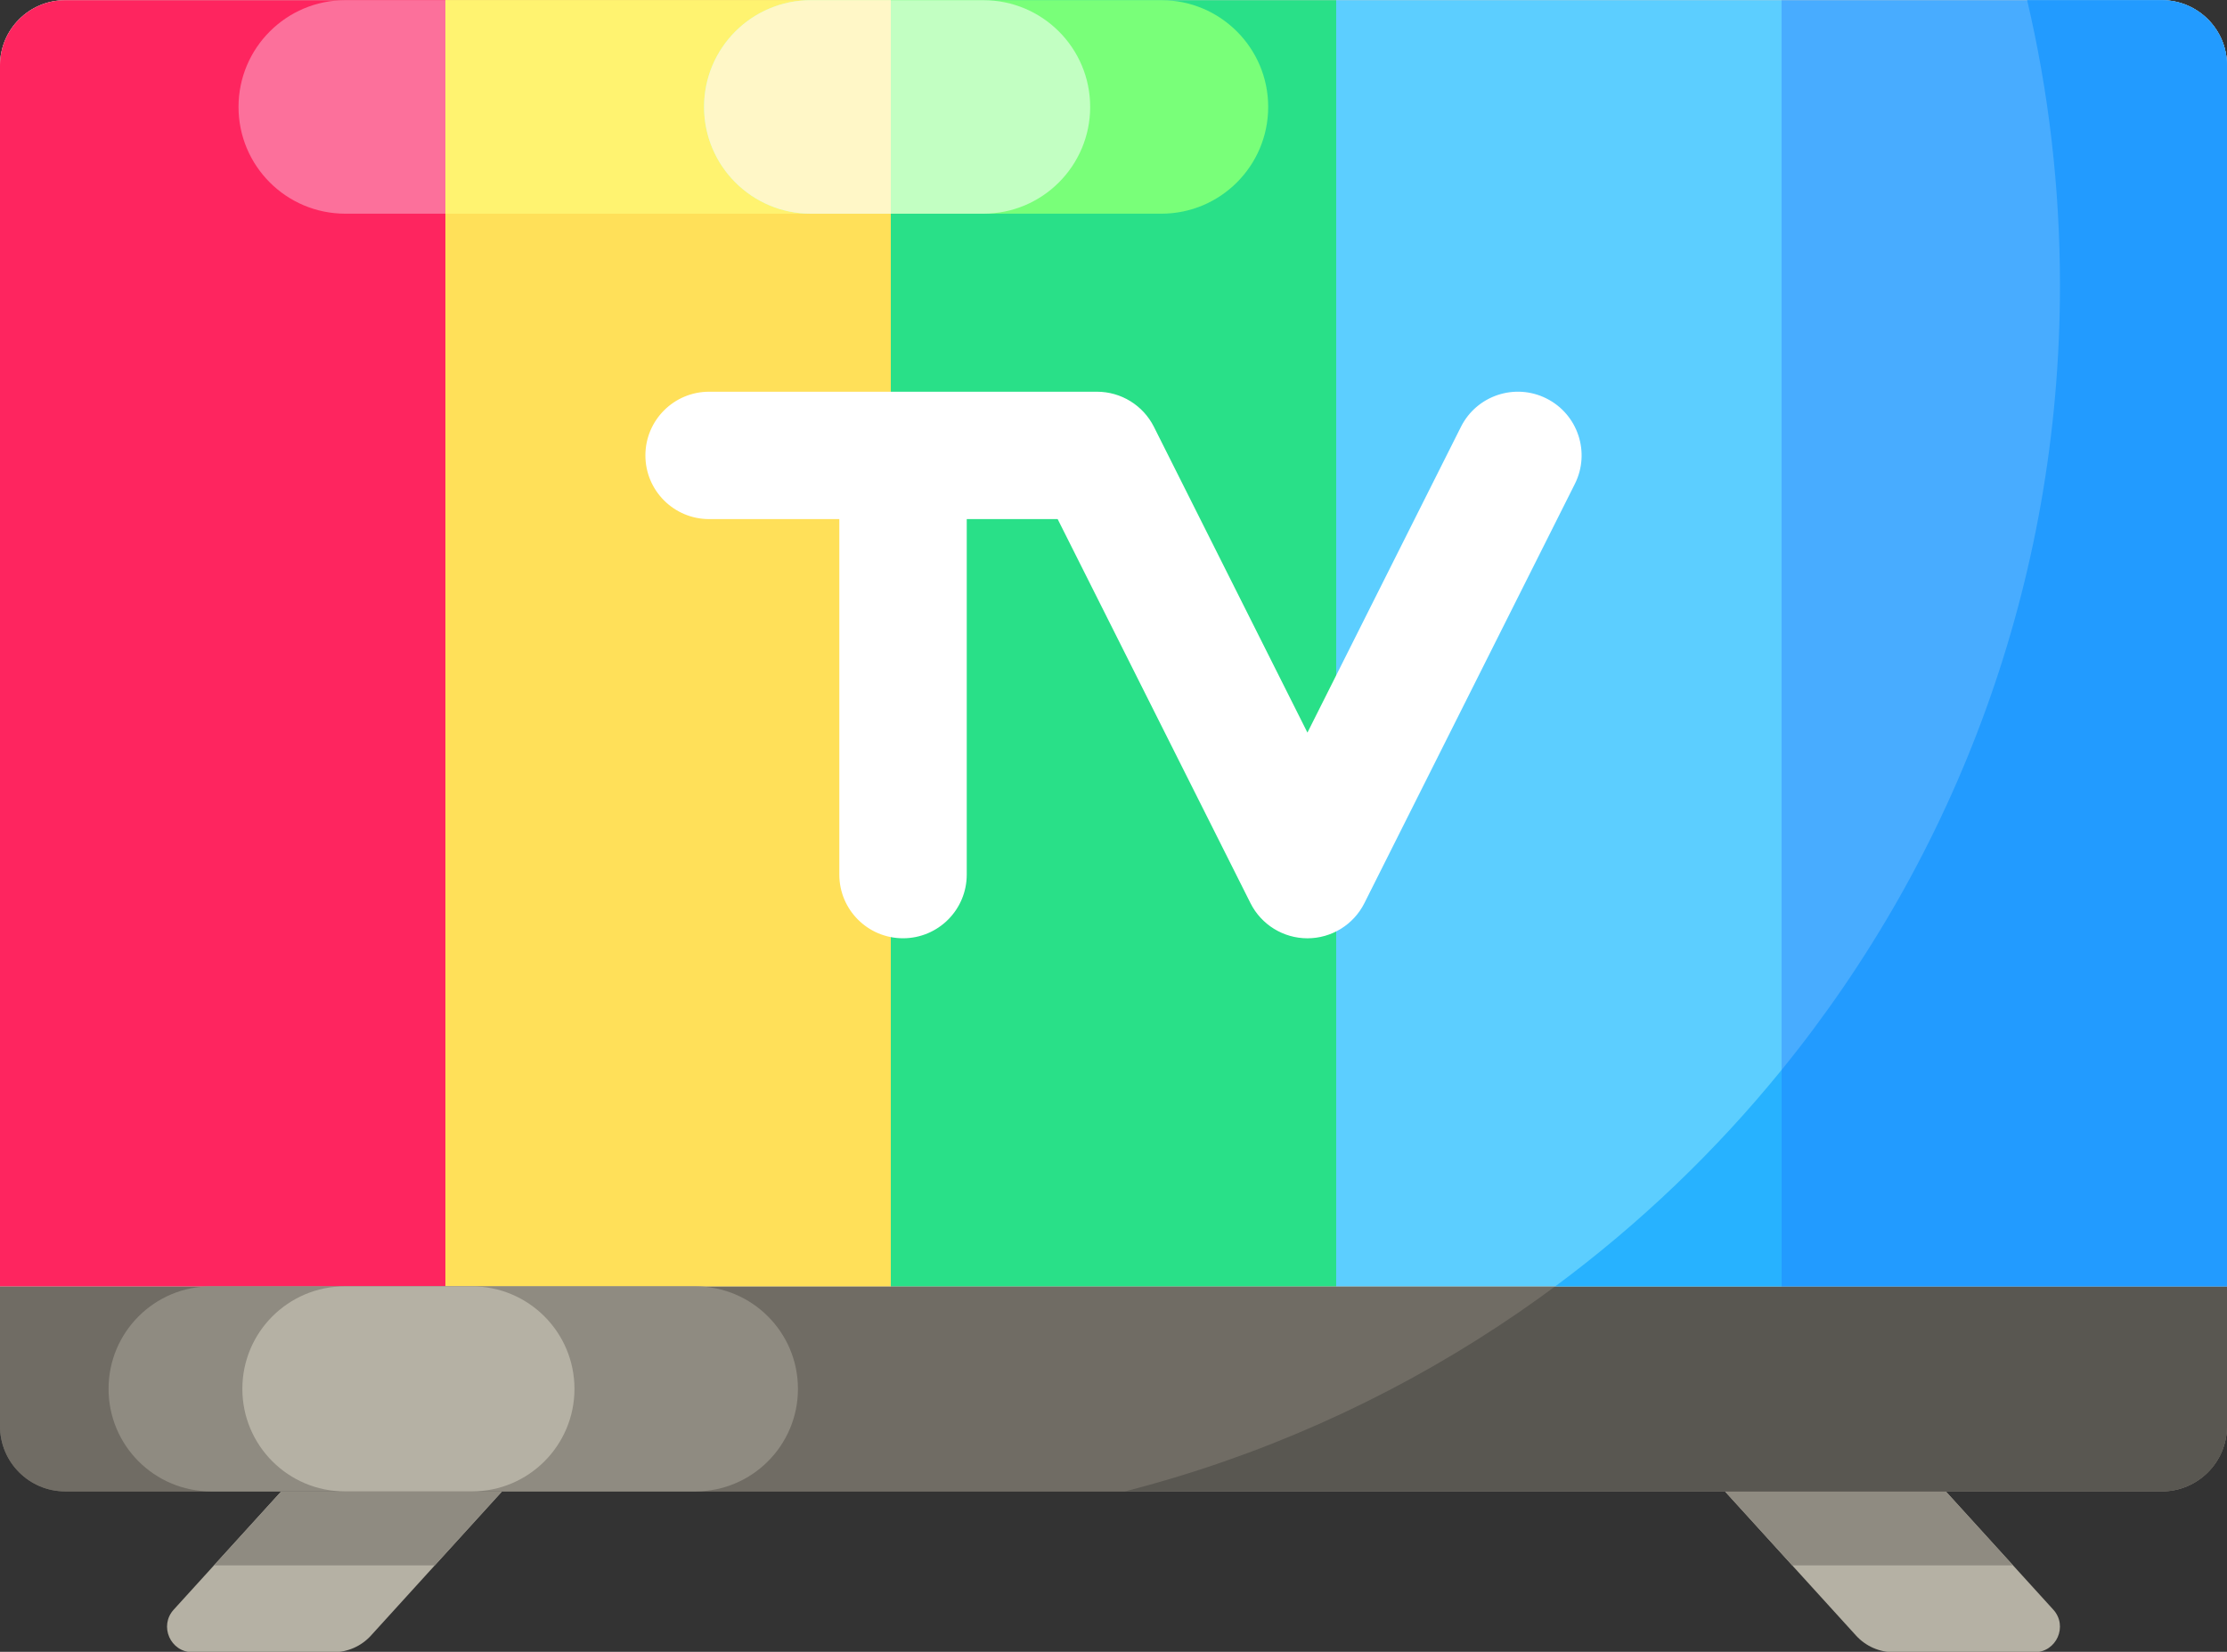 <?xml version="1.0" encoding="UTF-8"?><svg xmlns="http://www.w3.org/2000/svg" xmlns:xlink="http://www.w3.org/1999/xlink" height="284.9" preserveAspectRatio="xMidYMid meet" version="1.0" viewBox="0.0 0.5 384.0 284.9" width="384.0" zoomAndPan="magnify"><rect x="0.0" y="0.5" width="384.0" height="284.9" fill="#333333" stroke="none"/><g><g><path d="M 99.57 243.426 L 63.965 282.594 C 62.297 284.426 59.938 285.469 57.461 285.469 L 33.207 285.469 C 29.391 285.469 27.387 280.941 29.953 278.121 L 61.492 243.426 Z M 99.57 243.426" fill="#b5b1a4"/></g><g><path d="M 284.43 243.426 L 320.035 282.594 C 321.703 284.426 324.062 285.469 326.539 285.469 L 350.793 285.469 C 354.609 285.469 356.613 280.941 354.047 278.121 L 322.508 243.426 Z M 284.43 243.426" fill="#b5b1a4"/></g><g><path d="M 74.969 270.484 L 99.57 243.426 L 61.492 243.426 L 36.895 270.484 Z M 74.969 270.484" fill="#8f8b81"/></g><g><path d="M 347.105 270.484 L 322.508 243.426 L 284.43 243.426 L 309.031 270.484 Z M 347.105 270.484" fill="#8f8b81"/></g><g><path d="M 372.75 257.727 L 11.25 257.727 C 5.035 257.727 0 252.688 0 246.477 L 0 11.781 C 0 5.57 5.035 0.531 11.25 0.531 L 372.75 0.531 C 378.965 0.531 384 5.57 384 11.781 L 384 246.477 C 384 252.691 378.965 257.727 372.75 257.727 Z M 372.75 257.727" fill="#706c64"/></g><g><path d="M 372.75 257.727 L 11.25 257.727 C 5.035 257.727 0 252.688 0 246.477 L 0 11.781 C 0 5.57 5.035 0.531 11.25 0.531 L 372.75 0.531 C 378.965 0.531 384 5.57 384 11.781 L 384 246.477 C 384 252.691 378.965 257.727 372.75 257.727 Z M 372.75 257.727" fill="#706c64"/></g><g><path d="M 384 11.781 L 384 246.477 C 384 252.688 378.961 257.727 372.75 257.727 L 193.98 257.727 C 286.68 233.945 355.199 149.832 355.199 49.715 C 355.199 32.789 353.242 16.324 349.539 0.531 L 372.75 0.531 C 378.961 0.531 384 5.57 384 11.781 Z M 384 11.781" fill="#595751"/></g><g><path d="M 384 222.355 L 0 222.355 L 0 11.781 C 0 5.57 5.035 0.531 11.25 0.531 L 372.75 0.531 C 378.965 0.531 384 5.57 384 11.781 Z M 384 222.355" fill="#e8e4d8"/></g><g><path d="M 76.801 222.355 L 0 222.355 L 0 11.781 C 0 5.57 5.035 0.531 11.25 0.531 L 76.801 0.531 Z M 76.801 222.355" fill="#fe255f"/></g><g><path d="M 76.801 222.359 L 153.602 222.359 L 153.602 0.531 L 76.801 0.531 Z M 76.801 222.359" fill="#ffe059"/></g><g><path d="M 153.602 222.355 L 230.398 222.355 L 230.398 0.531 L 153.602 0.531 Z M 153.602 222.355" fill="#29e088"/></g><g><path d="M 230.398 222.359 L 307.199 222.359 L 307.199 0.531 L 230.398 0.531 Z M 230.398 222.359" fill="#5cceff"/></g><g><path d="M 384 222.355 L 307.199 222.355 L 307.199 0.531 L 372.75 0.531 C 378.965 0.531 384 5.57 384 11.781 Z M 384 222.355" fill="#48acff"/></g><g><path d="M 266.656 69.227 C 261.234 66.508 254.633 68.695 251.91 74.117 L 225.441 126.855 L 198.969 74.117 C 197.105 70.406 193.305 68.062 189.148 68.062 L 122.27 68.062 C 116.203 68.062 111.285 72.98 111.285 79.047 C 111.285 85.113 116.203 90.031 122.27 90.031 L 144.723 90.031 L 144.723 151.344 C 144.723 157.41 149.641 162.328 155.711 162.328 C 161.777 162.328 166.695 157.41 166.695 151.344 L 166.695 90.031 L 182.371 90.031 L 215.621 156.273 C 217.484 159.984 221.285 162.332 225.441 162.332 C 229.594 162.332 233.395 159.988 235.258 156.273 L 271.547 83.973 C 274.27 78.551 272.078 71.949 266.656 69.227 Z M 266.656 69.227" fill="#fff"/></g><g><path d="M 76.801 37.355 L 59.539 37.355 C 49.371 37.355 41.129 29.113 41.129 18.945 C 41.129 8.777 49.371 0.531 59.539 0.531 L 76.801 0.531 Z M 76.801 37.355" fill="#fc709b"/></g><g><path d="M 76.801 37.355 L 153.602 37.355 L 153.602 0.531 L 76.801 0.531 Z M 76.801 37.355" fill="#fff370"/></g><g><path d="M 218.672 18.941 C 218.672 29.113 210.426 37.355 200.258 37.355 L 153.602 37.355 L 153.602 0.531 L 200.258 0.531 C 210.426 0.531 218.672 8.773 218.672 18.941 Z M 218.672 18.941" fill="#79ff79"/></g><g><path d="M 169.562 37.355 L 139.812 37.355 C 129.645 37.355 121.402 29.113 121.402 18.941 C 121.402 8.773 129.645 0.531 139.812 0.531 L 169.562 0.531 C 179.73 0.531 187.977 8.773 187.977 18.941 C 187.977 29.113 179.73 37.355 169.562 37.355 Z M 169.562 37.355" fill="#c2ffc2"/></g><g><path d="M 153.602 37.355 L 139.812 37.355 C 129.645 37.355 121.402 29.113 121.402 18.941 C 121.402 8.773 129.645 0.531 139.812 0.531 L 153.602 0.531 Z M 153.602 37.355" fill="#fff7c7"/></g><g><path d="M 384 11.781 L 384 222.359 L 307.199 222.359 L 307.199 185.039 C 337.215 148.109 355.199 101.016 355.199 49.715 C 355.199 32.789 353.242 16.324 349.539 0.531 L 372.75 0.531 C 378.961 0.531 384 5.57 384 11.781 Z M 384 11.781" fill="#229bff"/></g><g><path d="M 307.199 185.039 L 307.199 222.359 L 268.176 222.359 C 282.699 211.598 295.816 199.047 307.199 185.039 Z M 307.199 185.039" fill="#27b2ff"/></g><g><path d="M 119.906 257.727 L 36.402 257.727 C 26.633 257.727 18.719 249.809 18.719 240.043 C 18.719 230.273 26.633 222.359 36.402 222.359 L 119.906 222.359 C 129.672 222.359 137.59 230.273 137.59 240.043 C 137.59 249.809 129.672 257.727 119.906 257.727 Z M 119.906 257.727" fill="#8f8b81"/></g><g><path d="M 81.367 222.359 L 59.477 222.359 C 49.707 222.359 41.789 230.277 41.789 240.043 C 41.789 249.809 49.707 257.727 59.477 257.727 L 81.367 257.727 C 91.137 257.727 99.055 249.809 99.055 240.043 C 99.051 230.277 91.133 222.359 81.367 222.359 Z M 81.367 222.359" fill="#b5b1a4"/></g></g></svg>